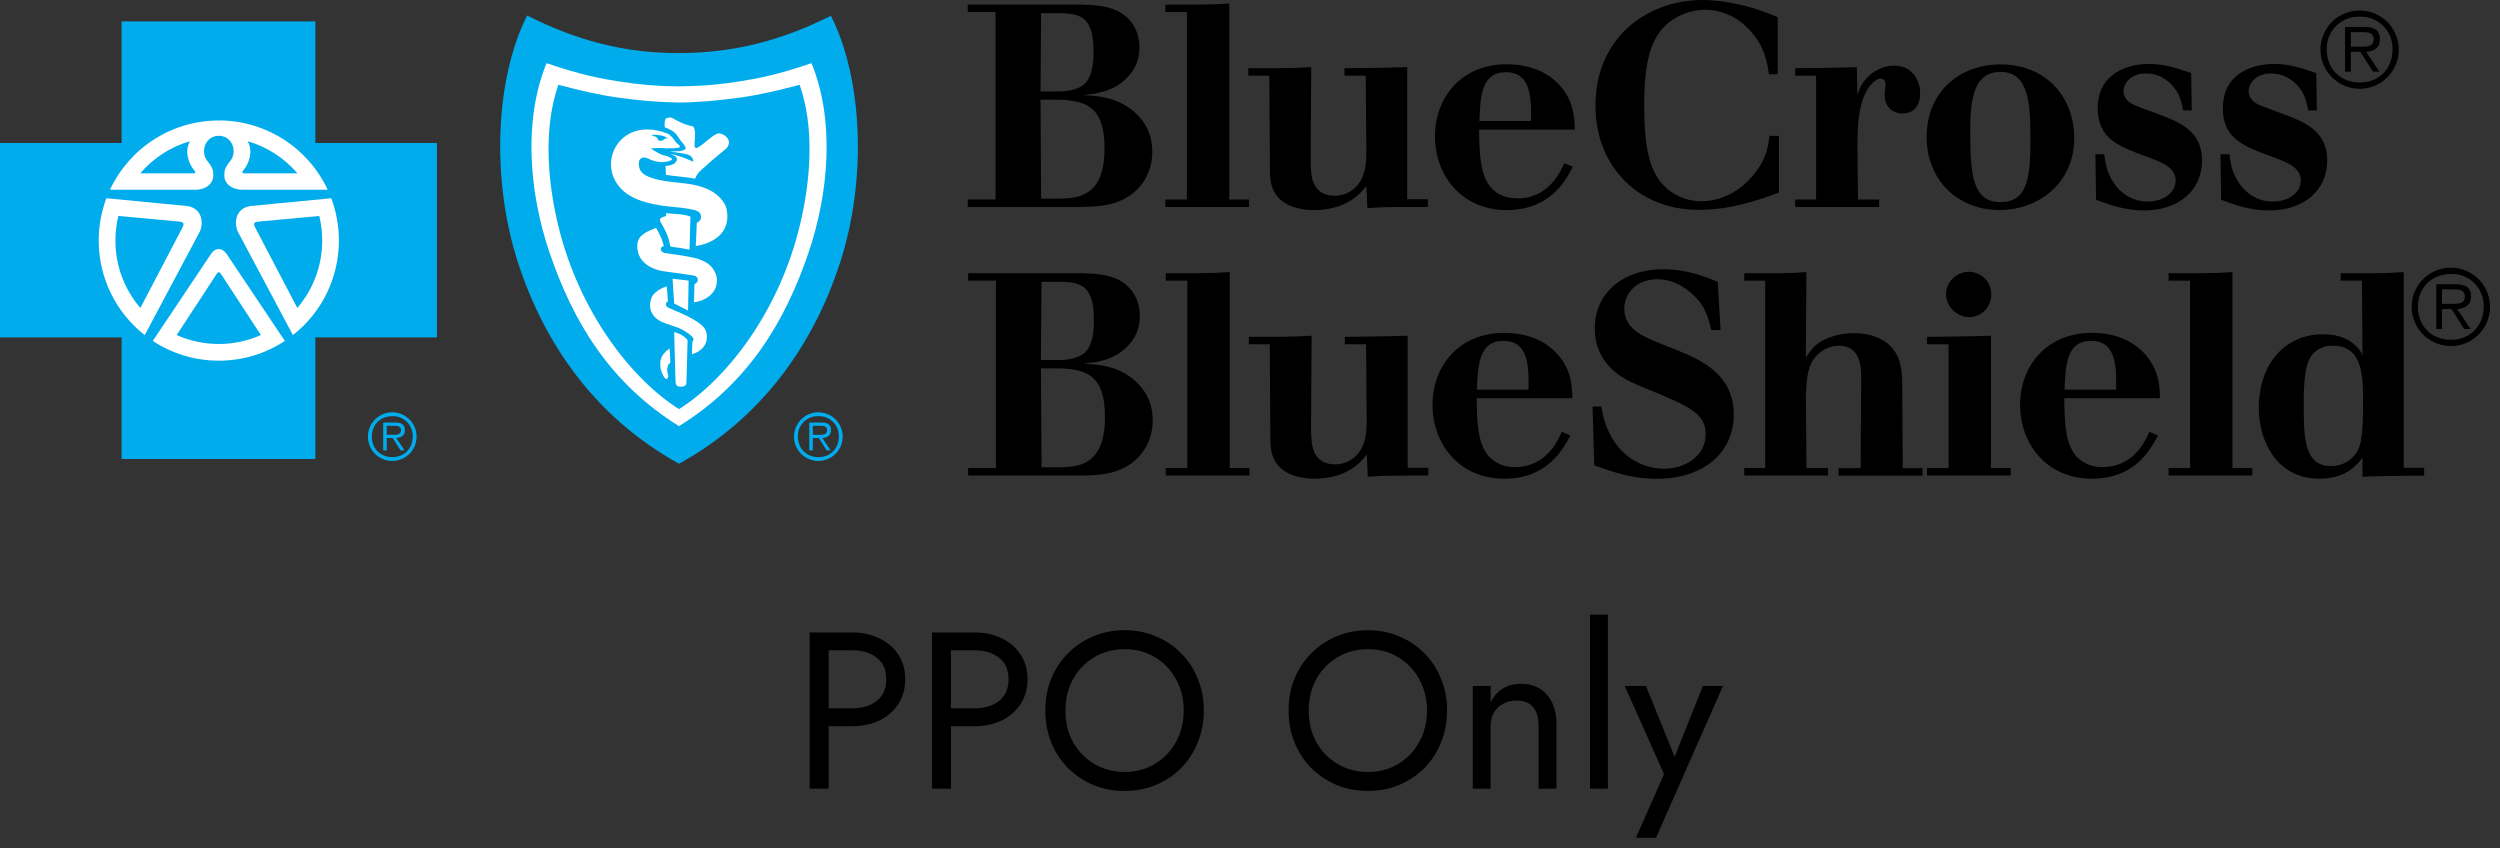 <svg xmlns="http://www.w3.org/2000/svg" width="168" height="57" viewBox="0 0 168 57" fill="none"><rect x="0" y="0" width="168" height="57" fill="#333333" stroke="none"/><path d="M24.722 29.339C24.722 29.015 24.819 28.699 24.998 28.43C25.178 28.162 25.434 27.952 25.733 27.828C26.032 27.705 26.36 27.672 26.678 27.735C26.995 27.799 27.287 27.954 27.515 28.183C27.744 28.411 27.9 28.703 27.964 29.02C28.027 29.337 27.995 29.666 27.872 29.965C27.748 30.264 27.539 30.52 27.27 30.7C27.002 30.88 26.686 30.977 26.362 30.978C25.928 30.978 25.511 30.805 25.203 30.498C24.895 30.191 24.722 29.774 24.722 29.339ZM27.736 29.339C27.742 29.157 27.712 28.976 27.645 28.806C27.578 28.637 27.478 28.483 27.349 28.354C27.22 28.226 27.066 28.125 26.897 28.058C26.727 27.992 26.546 27.961 26.364 27.967C25.563 27.967 24.985 28.542 24.985 29.339C24.985 30.144 25.561 30.718 26.364 30.718C27.16 30.718 27.736 30.144 27.736 29.339ZM25.989 30.266H25.75V28.393H26.554C27.043 28.393 27.207 28.576 27.207 28.911C27.207 29.271 26.957 29.407 26.629 29.434L27.185 30.266H26.916L26.39 29.434H25.989V30.266ZM26.32 29.216C26.582 29.216 26.946 29.26 26.946 28.909C26.946 28.648 26.728 28.613 26.501 28.613H25.989V29.218L26.32 29.216ZM53.356 29.339C53.356 29.015 53.452 28.699 53.632 28.43C53.812 28.162 54.068 27.952 54.367 27.828C54.666 27.705 54.995 27.672 55.312 27.736C55.63 27.799 55.921 27.955 56.15 28.183C56.379 28.412 56.535 28.704 56.598 29.021C56.661 29.338 56.629 29.667 56.505 29.966C56.381 30.265 56.172 30.521 55.903 30.701C55.634 30.881 55.318 30.977 54.994 30.978C54.56 30.977 54.143 30.804 53.836 30.497C53.529 30.19 53.356 29.773 53.356 29.339ZM56.37 29.339C56.376 29.157 56.345 28.975 56.279 28.806C56.212 28.636 56.111 28.482 55.982 28.354C55.853 28.225 55.699 28.124 55.529 28.058C55.36 27.991 55.178 27.96 54.996 27.967C54.814 27.96 54.632 27.991 54.462 28.057C54.292 28.123 54.138 28.224 54.008 28.353C53.879 28.482 53.778 28.636 53.711 28.805C53.644 28.975 53.613 29.157 53.619 29.339C53.619 30.144 54.195 30.718 54.996 30.718C55.179 30.724 55.361 30.693 55.531 30.626C55.7 30.559 55.855 30.457 55.984 30.328C56.112 30.199 56.213 30.044 56.28 29.874C56.346 29.704 56.377 29.521 56.37 29.339ZM54.623 30.266H54.383V28.393H55.188C55.676 28.393 55.841 28.576 55.841 28.911C55.841 29.271 55.59 29.407 55.263 29.434L55.819 30.266H55.55L55.024 29.434H54.621L54.623 30.266ZM54.954 29.216C55.216 29.216 55.58 29.26 55.58 28.909C55.58 28.648 55.362 28.613 55.135 28.613H54.621V29.218L54.954 29.216ZM21.191 30.846V22.675H29.362V9.61H21.191V1.44H8.171V9.61H0V22.675H8.171V30.846H21.191Z" fill="#00ACEC"></path><path d="M7.149 13.322L12.566 13.844C13.581 13.985 13.701 14.97 13.429 15.563L9.72 22.53L9.724 22.52C8.76 21.765 7.981 20.8 7.445 19.7C6.91 18.599 6.632 17.39 6.633 16.166C6.633 15.166 6.816 14.208 7.149 13.322ZM14.727 9.122C13.771 9.122 13.475 10.203 13.895 10.76C14.278 11.254 14.351 11.4 14.331 11.863C14.314 12.254 13.952 12.735 13.135 12.752H7.39C8.04 11.36 9.074 10.183 10.37 9.358C11.665 8.533 13.169 8.095 14.706 8.096" fill="white"></path><path d="M7.954 14.513L12.052 14.892C12.348 14.913 12.37 15.041 12.302 15.21L9.433 20.694C8.348 19.435 7.753 17.827 7.756 16.164C7.756 15.595 7.824 15.043 7.954 14.513ZM12.774 9.487C12.363 10.171 12.696 11.058 13.083 11.479C13.155 11.554 13.12 11.629 13.054 11.649H9.424C10.305 10.616 11.47 9.864 12.774 9.487Z" fill="#00ACEC"></path><path d="M22.26 13.322L16.843 13.844C15.828 13.984 15.708 14.97 15.98 15.563L19.689 22.529L19.683 22.518C20.648 21.763 21.427 20.799 21.963 19.698C22.498 18.597 22.776 17.389 22.774 16.164C22.774 15.164 22.591 14.204 22.259 13.319L22.26 13.322ZM14.682 9.122C15.638 9.122 15.934 10.202 15.514 10.76C15.132 11.254 15.059 11.4 15.079 11.863C15.095 12.254 15.457 12.733 16.275 12.75H22.021C21.371 11.358 20.337 10.181 19.041 9.356C17.745 8.532 16.241 8.094 14.706 8.094" fill="white"></path><path d="M21.457 14.513L17.357 14.892C17.061 14.913 17.037 15.04 17.107 15.21L19.978 20.694C21.022 19.478 21.653 17.896 21.653 16.164C21.653 15.595 21.585 15.043 21.457 14.513ZM16.637 9.487C17.046 10.171 16.713 11.058 16.328 11.477C16.255 11.554 16.291 11.629 16.355 11.649H19.987C19.105 10.617 17.941 9.865 16.637 9.487Z" fill="#00ACEC"></path><path d="M14.706 24.238C16.346 24.238 17.869 23.75 19.144 22.909V22.915L15.208 17.033C14.932 16.654 14.492 16.623 14.201 17.033L10.265 22.915V22.909C11.54 23.75 13.065 24.238 14.706 24.238Z" fill="white"></path><path d="M45.631 31.164C51.276 28.046 54.696 23.081 56.459 17.631C58.288 11.978 57.953 5.228 55.837 1.058C52.613 2.684 49.402 3.558 45.631 3.569C41.862 3.58 38.647 2.668 35.424 1.042C33.306 5.21 32.975 11.978 34.804 17.631C36.567 23.081 39.989 28.046 45.631 31.164Z" fill="#00ACEC"></path><path d="M45.625 28.639C50.27 25.762 52.747 21.64 54.331 16.985C55.737 12.852 56.081 8.019 54.533 4.244C52.213 5.042 50.852 5.288 49.59 5.486C48.412 5.669 47.361 5.78 45.638 5.804H45.625C44.302 5.799 42.98 5.693 41.673 5.486C40.411 5.29 39.049 5.042 36.728 4.244C35.181 8.017 35.525 12.852 36.933 16.985C38.519 21.64 40.993 25.762 45.636 28.639H45.625Z" fill="white"></path><path d="M45.627 27.496C48.769 25.519 52.331 21.037 53.752 15.137C54.511 12.006 54.72 8.489 53.736 5.698C52.328 6.073 51.017 6.384 49.66 6.567C48.303 6.75 46.959 6.881 45.636 6.891H45.625C44.279 6.867 42.936 6.759 41.604 6.567C40.245 6.384 38.932 6.073 37.525 5.698C36.541 8.489 36.752 12.006 37.509 15.137C38.932 21.037 42.494 25.521 45.634 27.496H45.627Z" fill="#00ACEC"></path><path d="M46.337 16.777L46.397 14.557C46.397 14.557 46.081 14.423 45.618 14.394C45.009 14.356 44.757 14.328 44.757 14.328L44.766 14.518C44.766 14.518 44.438 14.599 44.393 14.677C44.374 14.714 44.31 14.763 44.383 14.897C44.707 15.488 44.899 15.766 45.051 16.568C45.516 16.629 45.841 16.682 46.337 16.777Z" fill="white"></path><path d="M42.829 16.421C42.765 17.438 43.519 18.052 44.583 18.226C45.724 18.39 46.403 18.469 46.71 18.538C46.754 18.557 46.792 18.586 46.822 18.622C46.852 18.659 46.873 18.702 46.883 18.749C46.902 18.855 46.883 18.91 46.823 18.983C46.757 19.065 46.668 19.085 46.668 19.085L46.635 20.305C46.635 20.305 47.046 20.287 47.445 20.047C47.822 19.82 48.056 19.53 48.14 19.169C48.237 18.749 48.169 18.416 47.873 18.008C47.675 17.737 47.332 17.54 46.982 17.421C46.457 17.238 45.466 17.117 44.722 17.013C44.608 16.998 44.426 16.927 44.407 16.761C44.387 16.572 44.616 16.532 44.616 16.532C44.616 16.532 44.563 16.357 44.468 16.079C44.357 15.815 44.232 15.559 44.091 15.31C43.588 15.53 42.873 15.74 42.829 16.421Z" fill="white"></path><path d="M46.275 18.855L46.236 20.87L45.303 20.395L45.197 18.734C45.684 18.791 45.863 18.804 46.275 18.855Z" fill="white"></path><path d="M43.804 19.965C43.504 20.674 43.771 21.322 44.513 21.645C44.833 21.783 45.276 21.913 45.614 22.042C45.944 22.169 46.554 22.578 46.6 22.752C46.627 22.862 46.531 22.944 46.531 22.944L46.496 23.805C46.496 23.805 46.812 23.729 47.077 23.513C47.214 23.408 47.324 23.272 47.398 23.116C47.472 22.96 47.507 22.789 47.502 22.617C47.498 22.148 47.282 21.865 46.615 21.474C46.099 21.17 45.395 20.888 44.907 20.673C44.866 20.654 44.705 20.555 44.76 20.378C44.788 20.288 44.885 20.254 44.885 20.254L44.808 19.246C44.808 19.246 44.546 19.325 44.371 19.429C44.212 19.526 43.915 19.705 43.804 19.965Z" fill="white"></path><path d="M46.205 22.915C46.209 22.843 46.185 22.836 46.152 22.787C46.042 22.675 45.919 22.578 45.784 22.498C45.633 22.41 45.305 22.307 45.305 22.307C45.305 22.307 45.356 24.482 45.397 25.64C45.406 25.901 45.512 25.991 45.766 25.985C46.064 25.978 46.126 25.855 46.128 25.694C46.136 25.329 46.189 23.758 46.205 22.915ZM46.536 8.483C46.648 8.564 46.649 8.588 46.686 8.752C46.761 9.112 46.624 9.636 46.693 9.882C46.73 9.963 46.81 9.961 46.871 9.926C47.368 9.659 47.705 9.198 48.204 8.983C48.442 8.882 49.115 9.22 48.963 9.711C48.892 9.941 48.837 9.939 48.683 10.078C48.368 10.365 47.952 10.662 47.54 11.055C47.279 11.305 47.028 11.451 46.84 11.752C46.799 11.821 46.701 12.009 46.701 12.009C46.004 11.865 45.291 11.856 44.751 11.742L44.724 11.15C44.724 11.15 45.42 11.143 45.492 10.722C45.495 10.7 45.479 10.574 45.398 10.515C45.288 10.446 45.17 10.39 45.047 10.349C45.574 10.431 46.04 10.627 46.582 10.864C46.617 10.806 46.527 10.603 46.487 10.559C46.413 10.473 46.326 10.411 46.137 10.367C45.808 10.283 45.011 10.184 45.011 10.184L45.684 10.157C45.852 10.129 46.026 10.063 46.064 10.005C46.128 9.86 45.874 9.632 45.711 9.412C45.631 9.303 45.525 9.091 45.38 8.959C45.205 8.749 44.671 8.549 44.671 8.549C44.671 8.549 44.627 8.191 44.715 8.017C44.779 7.887 45.064 7.874 45.155 7.918C45.554 8.145 46.004 8.39 46.536 8.483Z" fill="white"></path><path d="M48.831 14.064C48.729 13.533 48.188 13.034 47.712 12.789C46.476 12.152 45.124 12.385 43.859 11.975C43.496 11.856 43.061 11.686 42.962 11.273C42.898 11.009 42.902 10.75 43.092 10.636C43.381 10.466 43.597 10.739 44.062 10.845C44.354 10.914 44.671 10.907 44.899 10.838C45.002 10.806 45.144 10.775 45.161 10.699C45.161 10.62 44.992 10.572 44.934 10.541C44.789 10.468 44.669 10.47 44.513 10.412C44.259 10.315 43.989 10.135 43.731 9.993C43.972 9.941 44.378 9.93 44.621 9.96C44.815 9.98 45.411 9.974 45.59 9.927C45.629 9.916 45.719 9.883 45.68 9.815C45.611 9.698 45.494 9.656 45.413 9.548C45.239 9.312 45.089 9.065 44.808 8.958C43.996 8.647 43.09 8.568 42.284 8.987C41.76 9.269 41.364 9.741 41.177 10.306C40.99 10.87 41.026 11.486 41.278 12.024C41.715 12.921 42.551 13.378 43.537 13.628C44.018 13.751 44.435 13.82 44.958 13.877C45.558 13.941 46.088 13.969 46.668 14.115C46.792 14.146 47.002 14.236 47.061 14.362C47.165 14.588 47.103 14.857 46.825 14.971C46.818 15.477 46.754 16.532 46.754 16.532C46.754 16.532 49.25 16.273 48.831 14.064ZM44.888 9.321C44.836 9.302 44.779 9.295 44.724 9.3C44.619 9.375 44.548 9.448 44.433 9.466C44.204 9.504 44.239 9.303 44.08 9.193C43.983 9.126 43.892 9.212 43.807 9.054C44.14 9.064 44.641 9.065 44.888 9.321Z" fill="white"></path><path d="M14.59 18.363C14.654 18.28 14.742 18.275 14.819 18.363L17.533 22.516C16.642 22.912 15.678 23.117 14.704 23.116C13.729 23.117 12.765 22.913 11.874 22.516L14.59 18.363C14.665 18.275 14.755 18.28 14.819 18.363H14.59Z" fill="#00ACEC"></path><path d="M44.731 23.633C44.601 23.763 44.319 24.034 44.373 24.603C44.409 24.959 44.486 25.073 44.608 25.31C44.698 25.48 44.843 25.553 44.897 25.318C44.93 25.173 44.802 25.043 44.844 24.742C44.89 24.436 45.047 24.376 45.047 24.376L45.004 23.425C44.904 23.481 44.812 23.552 44.731 23.633Z" fill="white"></path><path d="M65.033 0.311H72.661C73.43 0.329 74.279 0.367 75.069 0.716C76.534 1.427 76.569 2.872 76.569 3.18C76.575 3.558 76.505 3.934 76.363 4.285C76.221 4.635 76.009 4.954 75.741 5.221C74.837 6.163 73.642 6.301 72.775 6.395C73.718 6.433 75.242 6.513 76.416 7.705C76.877 8.148 77.435 8.938 77.435 10.192C77.435 11.075 77.147 12 76.416 12.731C75.315 13.827 73.929 13.868 72.734 13.906H65.033V13.404H66.9V0.807H65.033V0.311ZM69.963 0.887L69.924 6.145H71.196C72.044 6.145 72.72 5.875 72.987 5.529C73.313 5.144 73.486 4.507 73.486 3.509C73.486 1.33 72.814 0.928 71.331 0.887H69.963ZM69.924 6.7L69.963 13.345H71.428C72.1 13.31 72.814 13.251 73.43 12.655C74.223 11.848 74.223 10.459 74.223 9.977C74.223 8.494 73.897 7.708 73.298 7.244C72.855 6.897 72.085 6.686 70.911 6.7H69.924ZM80.589 0.311C81.493 0.291 81.763 0.291 82.609 0.235V13.407H83.936V13.909H78.313V13.407H79.758V0.81H78.313V0.311H80.589ZM85.859 4.583C86.864 4.566 87.169 4.566 88.114 4.51L88.076 10.614C88.076 11.345 88.114 11.903 88.27 12.288C88.519 12.887 89.039 13.157 89.676 13.157C90.234 13.157 90.716 12.946 91.083 12.599C91.832 11.848 91.817 10.846 91.817 9.998L91.776 5.086H90.346V4.583C90.346 4.583 93.121 4.566 94.565 4.51V13.386H95.951V13.909H94.486C93.256 13.909 92.812 13.927 91.887 13.985L91.826 12.499C91.423 13.002 90.481 14.117 88.302 14.117C86.878 14.117 85.971 13.58 85.604 12.846C85.316 12.306 85.337 11.613 85.337 11.034L85.296 5.086H83.889V4.583H85.859ZM105.696 11.21C105.197 12.153 104.158 14.117 101.245 14.117C98.259 14.117 96.43 11.827 96.43 9.152C96.43 6.589 98.165 4.319 101.263 4.319C103.189 4.319 104.249 5.147 104.71 5.626C105.77 6.724 105.808 7.881 105.828 8.709H99.395C99.416 10.344 99.454 11.827 100.261 12.679C100.702 13.14 101.339 13.333 101.973 13.333C104.052 13.333 104.845 11.58 105.115 10.964L105.696 11.21ZM102.883 8.13C102.901 6.627 102.919 4.854 101.186 4.854C99.548 4.854 99.472 6.492 99.416 8.13H102.883ZM119.541 12.943C118.117 13.463 116.343 14.1 114.126 14.1C110.159 14.1 107.214 11.249 107.214 7.088C107.214 2.601 110.603 0 114.437 0C115.612 0 117.424 0.27 119.464 1.157V4.992H118.865C118.771 4.258 118.619 3.065 117.444 1.888C117.074 1.503 116.632 1.195 116.141 0.984C115.651 0.772 115.124 0.66 114.59 0.655C113.571 0.655 112.549 1.081 111.874 1.753C110.911 2.716 110.488 4.258 110.488 7.07C110.488 9.786 110.814 11.463 111.815 12.482C112.373 13.06 113.26 13.524 114.32 13.524C115.339 13.524 116.552 13.116 117.535 12.08C118.692 10.884 118.827 9.863 118.903 9.132H119.541V12.943ZM124.855 13.407H126.279V13.909H120.636V13.407H122.042V5.086H120.636V4.583C120.636 4.583 123.678 4.566 124.776 4.51L124.814 6.398C124.931 5.938 125.172 5.519 125.51 5.185C125.738 4.945 126.013 4.752 126.317 4.62C126.621 4.487 126.949 4.417 127.28 4.413C128.514 4.413 129.033 5.394 129.033 6.263C129.033 7.434 128.264 7.631 127.841 7.631C127.65 7.631 126.646 7.534 126.646 6.36C126.646 6.263 126.708 5.781 126.708 5.687C126.708 5.279 126.417 5.279 126.361 5.279C126.109 5.279 125.762 5.588 125.513 5.972C124.876 6.994 124.838 8.494 124.817 9.557L124.855 13.407ZM139.389 9.281C139.389 12.326 136.964 14.114 134.366 14.114C131.535 14.114 129.471 12.077 129.471 9.205C129.471 6.181 131.667 4.372 134.324 4.331C137.446 4.275 139.389 6.489 139.389 9.281ZM132.398 8.823C132.398 11.845 132.592 13.58 134.442 13.58C136.309 13.58 136.444 11.824 136.444 9.281C136.444 6.953 136.33 4.815 134.424 4.833C132.63 4.836 132.398 6.665 132.398 8.823ZM141.407 10.365C141.483 10.92 141.542 11.387 141.85 11.962C142.155 12.579 142.948 13.542 144.313 13.542C145.453 13.542 146.204 12.905 146.204 12.135C146.204 11.266 145.356 10.92 144.123 10.479C142.408 9.842 140.966 9.322 140.966 7.282C140.966 4.854 143.086 4.296 144.413 4.296C145.47 4.296 146.339 4.601 147.247 4.912L147.285 7.417H146.706C146.647 7.061 146.55 6.713 146.416 6.377C146.169 5.858 145.438 4.936 144.202 4.936C143.162 4.936 142.698 5.626 142.698 6.11C142.698 6.703 143.201 6.956 143.412 7.05C143.717 7.188 145.241 7.743 145.588 7.878C146.762 8.359 147.978 9.014 147.978 10.785C147.978 12.805 146.398 14.141 144.087 14.141C142.813 14.141 141.853 13.791 140.852 13.427L140.811 10.365H141.407ZM149.819 10.365C149.892 10.92 149.951 11.387 150.259 11.962C150.568 12.579 151.357 13.542 152.726 13.542C153.862 13.542 154.614 12.905 154.614 12.135C154.614 11.266 153.768 10.92 152.532 10.479C150.82 9.842 149.375 9.322 149.375 7.282C149.375 4.854 151.495 4.296 152.825 4.296C153.883 4.296 154.749 4.601 155.653 4.912L155.691 7.417H155.113C155.054 7.061 154.958 6.713 154.825 6.377C154.575 5.858 153.844 4.936 152.614 4.936C151.575 4.936 151.108 5.626 151.108 6.11C151.108 6.703 151.61 6.956 151.821 7.05C152.133 7.188 153.653 7.743 154 7.878C155.174 8.359 156.387 9.014 156.387 10.785C156.387 12.805 154.807 14.141 152.497 14.141C151.222 14.141 150.262 13.791 149.258 13.427L149.22 10.365H149.819ZM65.059 18.36H72.687C73.457 18.381 74.305 18.419 75.095 18.762C76.56 19.479 76.599 20.923 76.599 21.229C76.605 21.607 76.535 21.983 76.392 22.334C76.25 22.684 76.039 23.003 75.77 23.27C74.863 24.215 73.668 24.35 72.802 24.444C73.747 24.485 75.265 24.558 76.443 25.753C76.904 26.197 77.462 26.987 77.462 28.241C77.462 29.127 77.171 30.049 76.443 30.783C75.342 31.878 73.959 31.917 72.764 31.955H65.059V31.453H66.927V18.856H65.059V18.36ZM69.989 18.936L69.948 24.194H71.219C72.068 24.194 72.74 23.924 73.01 23.578C73.336 23.19 73.51 22.559 73.51 21.558C73.51 19.382 72.837 18.974 71.354 18.936H69.989ZM69.951 24.755L69.992 31.4H71.457C72.129 31.362 72.843 31.306 73.46 30.707C74.252 29.899 74.252 28.511 74.252 28.032C74.252 26.546 73.927 25.759 73.328 25.296C72.887 24.949 72.115 24.738 70.94 24.755H69.951ZM80.615 18.36C81.52 18.343 81.79 18.343 82.638 18.284V31.456H83.965V31.958H78.34V31.456H79.787V18.859H78.34V18.36H80.615ZM85.889 22.635C86.89 22.615 87.195 22.615 88.141 22.562L88.103 28.663C88.103 29.394 88.141 29.955 88.296 30.34C88.546 30.936 89.066 31.206 89.703 31.206C90.226 31.209 90.73 31.009 91.109 30.648C91.861 29.896 91.84 28.895 91.84 28.05L91.802 23.134H90.375V22.635C90.375 22.635 93.15 22.615 94.594 22.562V31.438H95.98V31.958H94.515C93.282 31.958 92.839 31.978 91.914 32.034L91.855 30.548C91.45 31.053 90.507 32.169 88.332 32.169C86.907 32.169 86 31.629 85.636 30.898C85.343 30.358 85.366 29.662 85.366 29.086L85.328 23.134H83.921V22.635H85.889ZM105.529 29.262C105.03 30.205 103.987 32.169 101.081 32.169C98.094 32.169 96.265 29.876 96.265 27.201C96.265 24.641 97.998 22.368 101.098 22.368C103.024 22.368 104.087 23.193 104.548 23.678C105.605 24.773 105.646 25.93 105.664 26.758H99.234C99.251 28.396 99.293 29.876 100.1 30.727C100.327 30.947 100.596 31.118 100.89 31.231C101.185 31.344 101.499 31.396 101.815 31.385C103.894 31.385 104.686 29.629 104.953 29.016L105.529 29.262ZM102.716 26.179C102.737 24.676 102.757 22.905 101.022 22.905C99.386 22.905 99.31 24.544 99.248 26.179H102.716ZM107.608 27.316C107.705 27.873 107.799 28.376 108.128 29.051C109.284 31.438 111.384 31.497 111.81 31.497C113.33 31.497 114.619 30.59 114.619 29.186C114.619 27.782 113.56 27.316 110.65 26.123C110.189 25.93 109.745 25.756 109.323 25.527C108.82 25.257 107.167 24.291 107.167 22.077C107.167 19.69 109.07 18.093 111.751 18.093C113.427 18.093 114.737 18.648 115.43 18.939L115.624 22.177H115.007C114.737 21.176 114.581 20.615 113.912 19.943C113.239 19.25 112.35 18.765 111.39 18.765C109.924 18.765 109.152 19.749 109.152 20.753C109.152 21.983 110.271 22.506 110.77 22.738C111.425 23.043 112.08 23.275 112.734 23.546C114.411 24.218 116.51 25.219 116.51 27.859C116.51 30.346 114.567 32.175 111.31 32.175C109.654 32.175 108.383 31.714 107.132 31.271L107.018 27.319H107.608M119.312 18.36C120.295 18.36 120.524 18.343 121.39 18.284L121.352 24.042C121.716 23.466 122.083 22.923 123.181 22.597C123.642 22.444 124.103 22.389 124.588 22.389C126.015 22.389 126.708 22.947 127.016 23.234C127.73 23.948 127.785 24.793 127.827 25.527L127.865 31.459H129.195V31.961H123.551V31.459H125.034L125.072 25.489C125.072 24.738 125.072 23.234 123.569 23.234C123.026 23.241 122.508 23.463 122.127 23.851C121.47 24.506 121.414 25.375 121.355 26.488L121.393 31.456H122.838V31.958H117.212V31.456H118.619V18.859H117.212V18.36H119.312ZM133.793 22.562V31.456H135.123V31.958H129.497V31.456H130.942V23.134H129.497V22.635C129.497 22.635 132.463 22.615 133.793 22.562ZM130.769 19.787C130.769 18.959 131.462 18.263 132.31 18.263C133.138 18.263 133.814 18.936 133.814 19.787C133.814 20.639 133.141 21.311 132.31 21.311C131.908 21.299 131.526 21.135 131.24 20.852C130.954 20.569 130.786 20.189 130.769 19.787ZM145.015 29.262C144.516 30.205 143.477 32.169 140.567 32.169C137.578 32.169 135.751 29.876 135.751 27.201C135.751 24.641 137.484 22.368 140.584 22.368C142.511 22.368 143.571 23.193 144.034 23.678C145.091 24.773 145.13 25.93 145.15 26.758H138.72C138.738 28.396 138.779 29.876 139.586 30.727C139.813 30.947 140.082 31.118 140.376 31.231C140.671 31.344 140.985 31.397 141.301 31.385C143.38 31.385 144.172 29.629 144.437 29.016L145.015 29.262ZM142.205 26.179C142.223 24.676 142.24 22.905 140.511 22.905C138.873 22.905 138.796 24.544 138.738 26.179H142.205ZM148.001 18.36C148.906 18.343 149.176 18.343 150.021 18.284V31.456H151.354V31.958H145.729V31.456H147.173V18.859H145.729V18.36H148.001ZM159.203 18.36C160.322 18.36 160.671 18.343 161.534 18.284V31.438H162.903V31.958C162.903 31.958 160.013 31.978 158.76 32.034V30.76C158.319 31.318 157.626 32.166 155.835 32.166C152.946 32.166 151.789 29.544 151.789 27.427C151.789 24.406 153.598 22.462 156.085 22.462C157.277 22.462 157.914 22.847 158.357 23.287C158.55 23.456 158.689 23.678 158.76 23.924L158.721 18.856H157.297V18.357L159.203 18.36ZM155.468 23.733C154.91 24.312 154.81 25.448 154.81 27.257C154.81 29.474 154.869 31.321 156.643 31.321C156.919 31.325 157.193 31.272 157.448 31.166C157.703 31.06 157.933 30.903 158.125 30.704C158.645 30.167 158.798 29.491 158.798 27.066C158.798 25.331 158.798 23.214 156.757 23.231C156.519 23.222 156.282 23.262 156.06 23.349C155.839 23.435 155.637 23.566 155.468 23.733ZM155.935 3.33C155.936 2.81 156.091 2.302 156.381 1.871C156.67 1.439 157.081 1.103 157.561 0.904C158.041 0.706 158.57 0.654 159.079 0.755C159.589 0.857 160.057 1.107 160.425 1.474C160.793 1.842 161.043 2.309 161.145 2.819C161.247 3.329 161.196 3.857 160.998 4.338C160.8 4.818 160.465 5.229 160.033 5.519C159.602 5.809 159.094 5.965 158.575 5.966C157.875 5.966 157.205 5.688 156.71 5.193C156.215 4.699 155.936 4.029 155.935 3.33ZM160.777 3.33C160.788 3.037 160.739 2.745 160.633 2.473C160.526 2.2 160.365 1.952 160.158 1.745C159.951 1.538 159.704 1.375 159.431 1.268C159.159 1.161 158.867 1.111 158.575 1.122C158.281 1.111 157.989 1.16 157.715 1.267C157.441 1.374 157.193 1.536 156.985 1.743C156.776 1.95 156.613 2.198 156.505 2.471C156.396 2.744 156.345 3.036 156.355 3.33C156.355 4.622 157.286 5.546 158.575 5.546C159.858 5.546 160.777 4.622 160.777 3.33ZM157.973 4.818H157.588V1.812H158.883C159.664 1.812 159.931 2.105 159.931 2.646C159.931 3.224 159.526 3.441 159 3.482L159.899 4.818H159.464L158.616 3.482H157.973V4.818ZM158.504 3.136C158.927 3.136 159.514 3.2 159.514 2.637C159.514 2.214 159.165 2.161 158.801 2.161H157.976V3.136H158.504ZM162.063 20.615C162.064 20.095 162.219 19.586 162.509 19.154C162.799 18.722 163.21 18.385 163.691 18.187C164.172 17.988 164.701 17.936 165.212 18.038C165.722 18.14 166.191 18.391 166.559 18.759C166.927 19.127 167.178 19.595 167.279 20.106C167.381 20.616 167.33 21.145 167.131 21.626C166.932 22.107 166.596 22.519 166.164 22.808C165.731 23.098 165.223 23.254 164.702 23.255C164.003 23.254 163.332 22.976 162.837 22.481C162.342 21.986 162.064 21.315 162.063 20.615ZM166.905 20.615C166.915 20.323 166.866 20.032 166.759 19.76C166.652 19.488 166.49 19.241 166.283 19.034C166.077 18.828 165.83 18.666 165.558 18.559C165.286 18.452 164.995 18.402 164.702 18.413C163.416 18.413 162.483 19.335 162.483 20.615C162.483 21.91 163.413 22.835 164.702 22.835C165.983 22.835 166.905 21.91 166.905 20.615ZM164.101 22.107H163.716V19.1H165.008C165.792 19.1 166.056 19.397 166.056 19.931C166.056 20.512 165.648 20.73 165.125 20.771L166.024 22.107H165.592L164.744 20.771H164.101V22.107ZM164.632 20.418C165.055 20.418 165.639 20.489 165.639 19.922C165.639 19.499 165.29 19.447 164.929 19.447H164.103V20.418H164.632Z" fill="black"></path><path d="M54.411 42.5H55.686V53H54.411V42.5ZM55.116 43.7V42.5H57.261C57.941 42.5 58.546 42.63 59.076 42.89C59.616 43.14 60.041 43.5 60.351 43.97C60.671 44.44 60.831 45 60.831 45.65C60.831 46.29 60.671 46.85 60.351 47.33C60.041 47.8 59.616 48.165 59.076 48.425C58.546 48.675 57.941 48.8 57.261 48.8H55.116V47.6H57.261C57.941 47.6 58.491 47.435 58.911 47.105C59.341 46.775 59.556 46.29 59.556 45.65C59.556 45 59.341 44.515 58.911 44.195C58.491 43.865 57.941 43.7 57.261 43.7H55.116ZM62.629 42.5H63.904V53H62.629V42.5ZM63.334 43.7V42.5H65.479C66.159 42.5 66.764 42.63 67.294 42.89C67.834 43.14 68.259 43.5 68.569 43.97C68.889 44.44 69.049 45 69.049 45.65C69.049 46.29 68.889 46.85 68.569 47.33C68.259 47.8 67.834 48.165 67.294 48.425C66.764 48.675 66.159 48.8 65.479 48.8H63.334V47.6H65.479C66.159 47.6 66.709 47.435 67.129 47.105C67.559 46.775 67.774 46.29 67.774 45.65C67.774 45 67.559 44.515 67.129 44.195C66.709 43.865 66.159 43.7 65.479 43.7H63.334ZM71.597 47.75C71.597 48.54 71.766 49.245 72.106 49.865C72.457 50.485 72.931 50.975 73.531 51.335C74.132 51.695 74.811 51.875 75.572 51.875C76.341 51.875 77.022 51.695 77.612 51.335C78.212 50.975 78.681 50.485 79.022 49.865C79.371 49.245 79.546 48.54 79.546 47.75C79.546 46.96 79.371 46.255 79.022 45.635C78.681 45.015 78.212 44.525 77.612 44.165C77.022 43.805 76.341 43.625 75.572 43.625C74.811 43.625 74.132 43.805 73.531 44.165C72.931 44.525 72.457 45.015 72.106 45.635C71.766 46.255 71.597 46.96 71.597 47.75ZM70.246 47.75C70.246 46.98 70.376 46.27 70.636 45.62C70.906 44.96 71.281 44.39 71.761 43.91C72.242 43.42 72.806 43.04 73.457 42.77C74.106 42.49 74.811 42.35 75.572 42.35C76.341 42.35 77.046 42.49 77.686 42.77C78.337 43.04 78.901 43.42 79.382 43.91C79.862 44.39 80.231 44.96 80.492 45.62C80.761 46.27 80.897 46.98 80.897 47.75C80.897 48.51 80.761 49.22 80.492 49.88C80.231 50.54 79.862 51.115 79.382 51.605C78.901 52.085 78.337 52.465 77.686 52.745C77.046 53.015 76.341 53.15 75.572 53.15C74.811 53.15 74.106 53.015 73.457 52.745C72.806 52.465 72.242 52.085 71.761 51.605C71.281 51.115 70.906 50.54 70.636 49.88C70.376 49.22 70.246 48.51 70.246 47.75ZM87.944 47.75C87.944 48.54 88.114 49.245 88.454 49.865C88.804 50.485 89.279 50.975 89.879 51.335C90.479 51.695 91.159 51.875 91.919 51.875C92.689 51.875 93.369 51.695 93.959 51.335C94.559 50.975 95.029 50.485 95.369 49.865C95.719 49.245 95.894 48.54 95.894 47.75C95.894 46.96 95.719 46.255 95.369 45.635C95.029 45.015 94.559 44.525 93.959 44.165C93.369 43.805 92.689 43.625 91.919 43.625C91.159 43.625 90.479 43.805 89.879 44.165C89.279 44.525 88.804 45.015 88.454 45.635C88.114 46.255 87.944 46.96 87.944 47.75ZM86.594 47.75C86.594 46.98 86.724 46.27 86.984 45.62C87.254 44.96 87.629 44.39 88.109 43.91C88.589 43.42 89.154 43.04 89.804 42.77C90.454 42.49 91.159 42.35 91.919 42.35C92.689 42.35 93.394 42.49 94.034 42.77C94.684 43.04 95.249 43.42 95.729 43.91C96.209 44.39 96.579 44.96 96.839 45.62C97.109 46.27 97.244 46.98 97.244 47.75C97.244 48.51 97.109 49.22 96.839 49.88C96.579 50.54 96.209 51.115 95.729 51.605C95.249 52.085 94.684 52.465 94.034 52.745C93.394 53.015 92.689 53.15 91.919 53.15C91.159 53.15 90.454 53.015 89.804 52.745C89.154 52.465 88.589 52.085 88.109 51.605C87.629 51.115 87.254 50.54 86.984 49.88C86.724 49.22 86.594 48.51 86.594 47.75ZM103.395 48.8C103.395 48.23 103.27 47.8 103.02 47.51C102.77 47.22 102.405 47.075 101.925 47.075C101.575 47.075 101.265 47.15 100.995 47.3C100.735 47.44 100.53 47.64 100.38 47.9C100.24 48.16 100.17 48.46 100.17 48.8V53H98.97V46.1H100.17V47.18C100.4 46.76 100.685 46.45 101.025 46.25C101.375 46.05 101.775 45.95 102.225 45.95C102.955 45.95 103.53 46.195 103.95 46.685C104.38 47.165 104.595 47.82 104.595 48.65V53H103.395V48.8ZM106.851 41.3H108.051V53H106.851V41.3ZM115.783 46.1L111.283 56.3H109.933L111.823 52.025L109.183 46.1H110.608L112.798 51.5L112.303 51.44L114.433 46.1H115.783Z" fill="black"></path></svg>